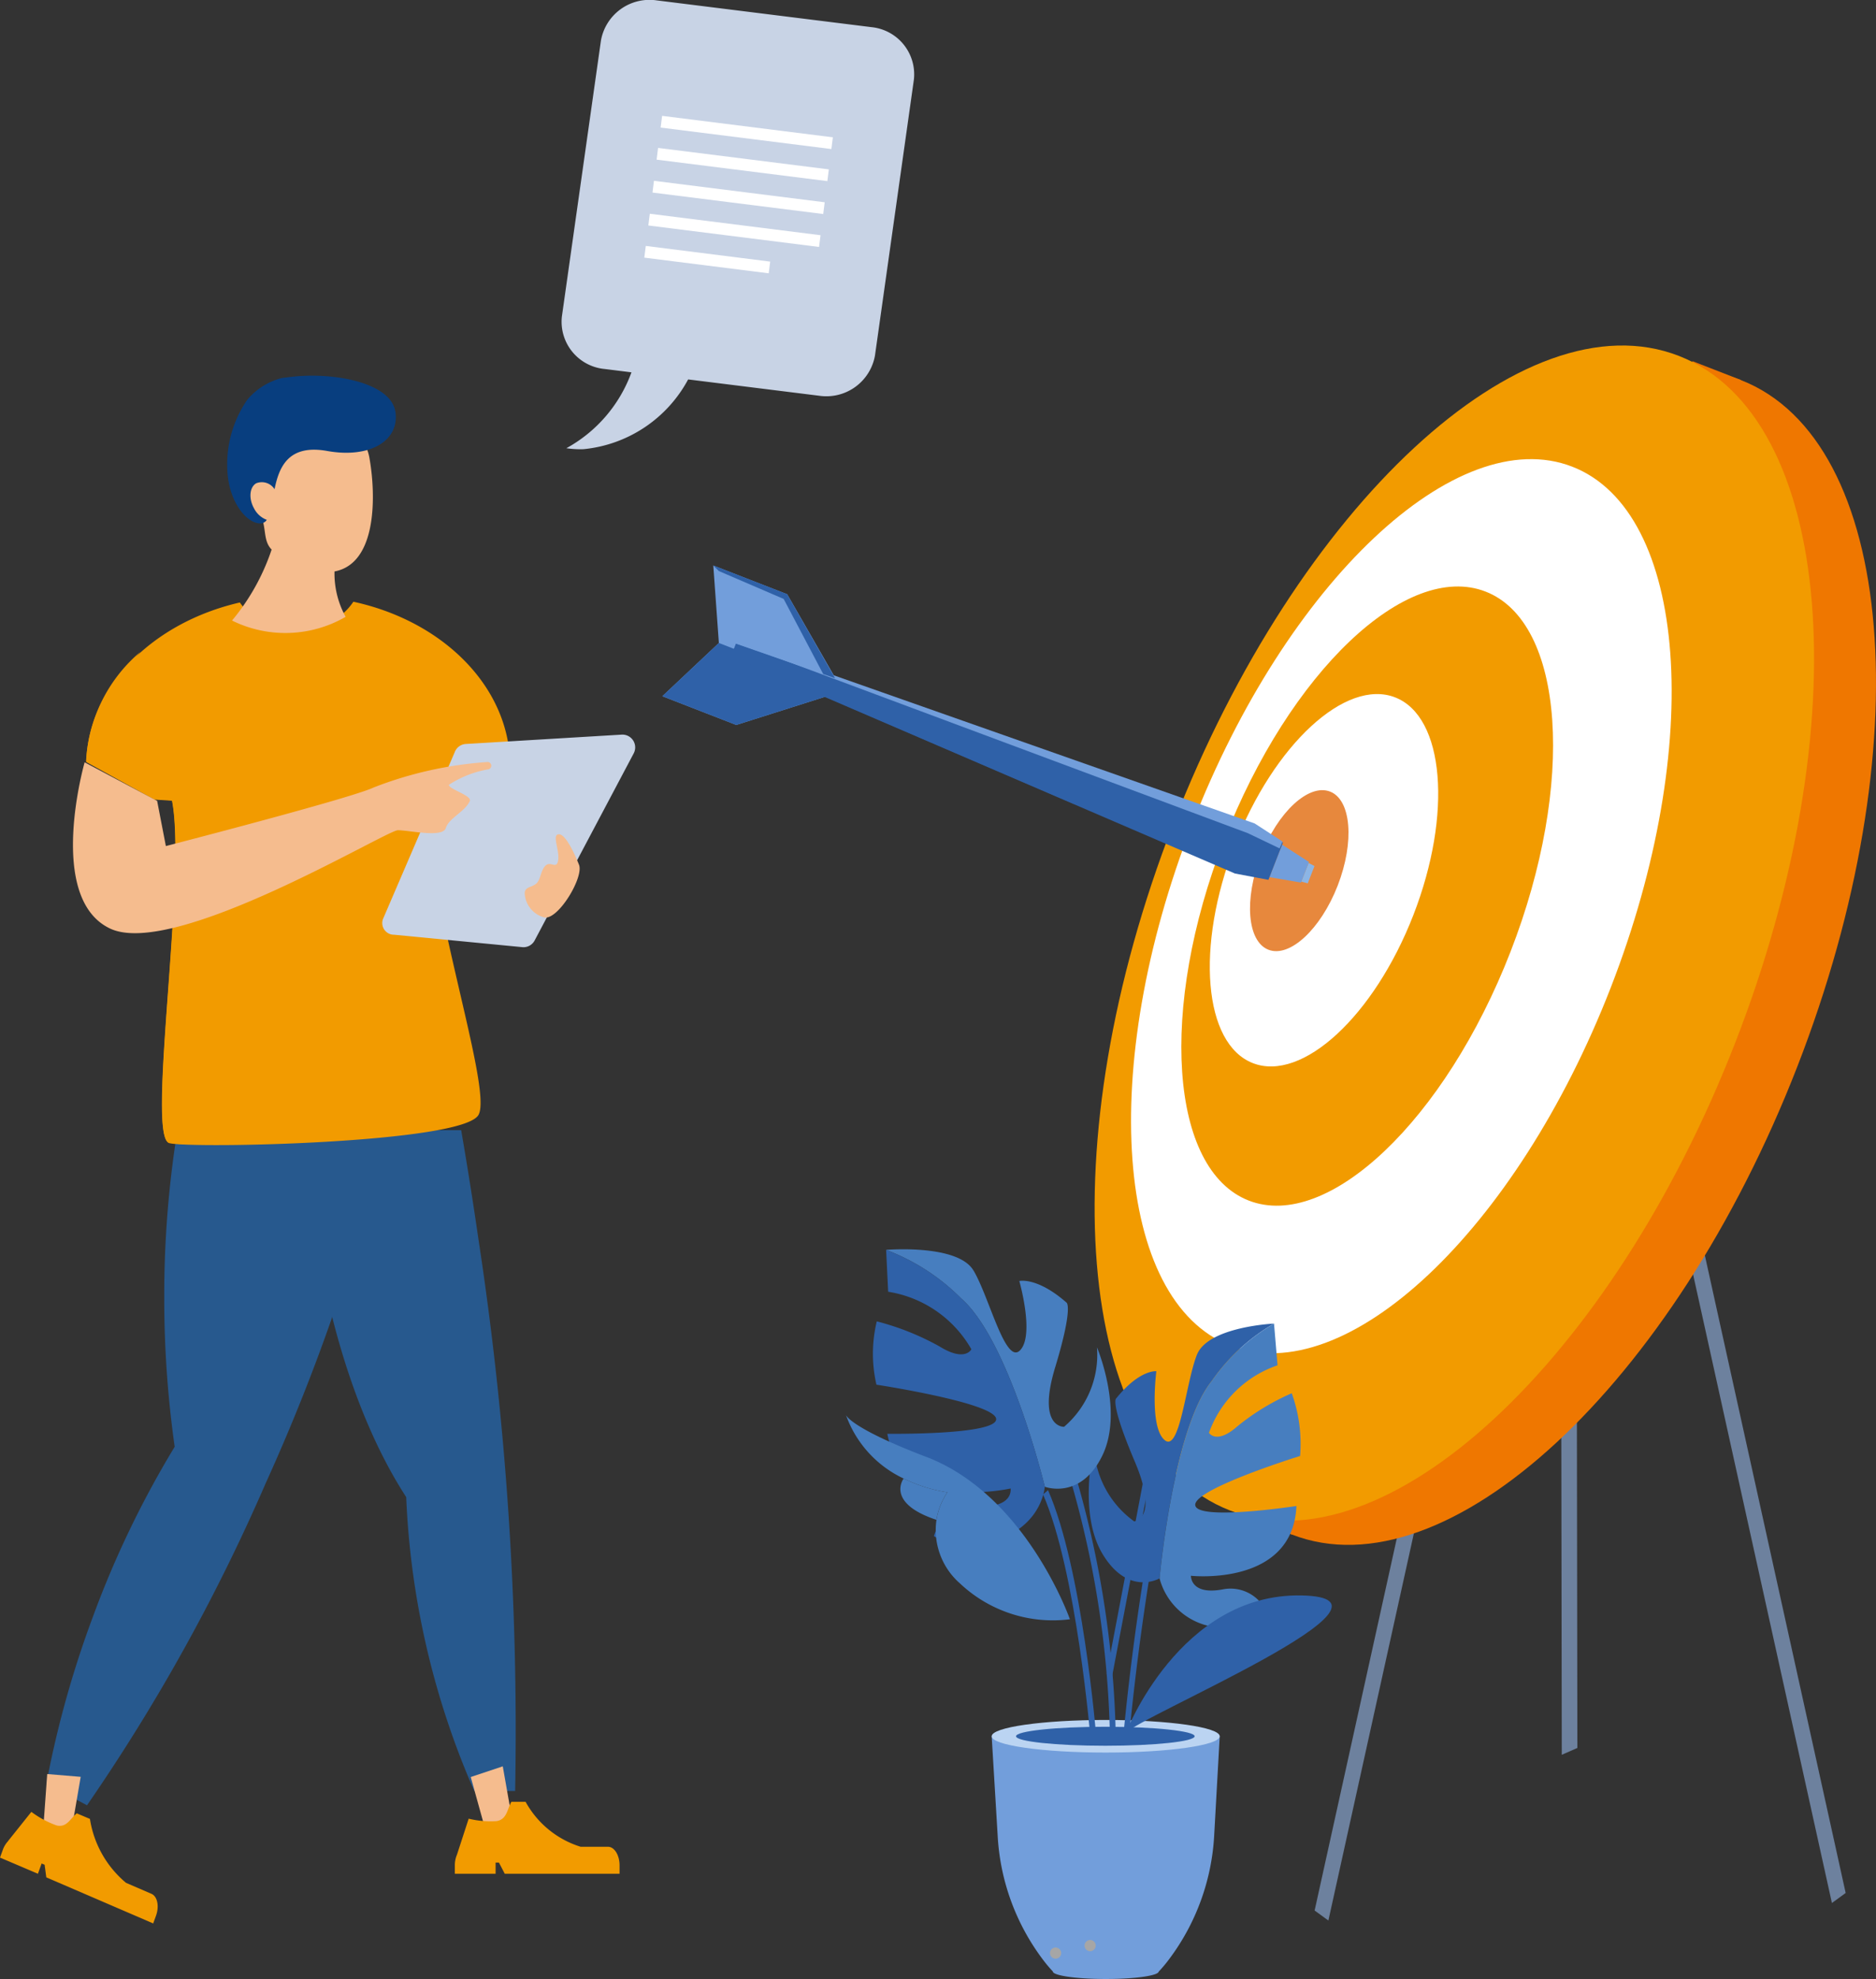 <svg id="グループ_39980" data-name="グループ 39980" xmlns="http://www.w3.org/2000/svg" xmlns:xlink="http://www.w3.org/1999/xlink" width="67.23" height="70.914" viewBox="0 0 67.23 70.914">
  <rect x="0" y="0" width="67.23" height="70.914" fill="#333333" stroke="none"/>
  <defs>
    <clipPath id="clip-path">
      <rect id="長方形_14618" data-name="長方形 14618" width="67.23" height="70.914" fill="none"/>
    </clipPath>
  </defs>
  <path id="パス_26575" data-name="パス 26575" d="M242.526,213.039l-.493-.359,7.421-33.6.493.359Z" transform="translate(-194.921 -144.22)" fill="#6d819e"/>
  <path id="パス_26576" data-name="パス 26576" d="M306.571,209.81l.493-.359-7.421-33.6-.493.359Z" transform="translate(-240.921 -141.619)" fill="#6d819e"/>
  <path id="パス_26577" data-name="パス 26577" d="M287.33,179.648l.559-.245-.05-34.412-.559.245Z" transform="translate(-231.361 -116.768)" fill="#6d819e"/>
  <g id="グループ_39979" data-name="グループ 39979">
    <g id="グループ_39978" data-name="グループ 39978" clip-path="url(#clip-path)">
      <path id="パス_26578" data-name="パス 26578" d="M235.905,93.014c-4.443,11.424-12.554,18.932-18.116,16.769s-6.47-13.178-2.027-24.6,12.554-18.932,18.116-16.769,6.47,13.178,2.027,24.6" transform="translate(-171.494 -54.796)" fill="#ef7700"/>
      <rect id="長方形_14612" data-name="長方形 14612" width="44.39" height="1.854" transform="translate(44.568 54.315) rotate(-68.75)" fill="#ef7700"/>
      <path id="パス_26579" data-name="パス 26579" d="M224.492,88.575c-4.443,11.424-12.554,18.932-18.116,16.769s-6.47-13.178-2.027-24.6S216.9,61.809,222.466,63.973s6.47,13.178,2.027,24.6" transform="translate(-162.303 -51.221)" fill="#f29b00"/>
      <path id="パス_26580" data-name="パス 26580" d="M225.429,103.458c-3.383,8.7-9.484,14.442-13.629,12.831s-4.762-9.969-1.379-18.667,9.484-14.442,13.629-12.831,4.762,9.969,1.379,18.667" transform="translate(-167.705 -68.068)" fill="#fff"/>
      <path id="パス_26581" data-name="パス 26581" d="M229.293,121.059c-2.343,6.026-6.542,10.017-9.378,8.914s-3.235-6.882-.891-12.908,6.542-10.017,9.378-8.914,3.234,6.882.891,12.908" transform="translate(-175.162 -86.952)" fill="#f29b00"/>
      <path id="パス_26582" data-name="パス 26582" d="M230.029,135.7c-1.407,3.619-3.982,5.994-5.751,5.307s-2.062-4.179-.655-7.8,3.982-5.994,5.751-5.307,2.062,4.179.655,7.8" transform="translate(-179.378 -102.911)" fill="#fff"/>
      <path id="パス_26583" data-name="パス 26583" d="M233.285,148.876c-.609,1.565-1.719,2.594-2.48,2.3s-.884-1.8-.276-3.369,1.719-2.593,2.48-2.3.885,1.8.276,3.369" transform="translate(-185.346 -117.143)" fill="#e7883d"/>
      <path id="パス_26584" data-name="パス 26584" d="M124.588,109.819l-2.649-1.03,2.026-1.908-.2-2.776,2.649,1.03,1.994,3.472Z" transform="translate(-98.203 -83.841)" fill="#729edb"/>
      <path id="パス_26585" data-name="パス 26585" d="M239.816,159.588l-.231-.06.261-.67.211.112Z" transform="translate(-192.95 -127.936)" fill="#8cb5e5"/>
      <path id="パス_26586" data-name="パス 26586" d="M234.847,156.856l-1.129-.193.453-1.165.963.62Z" transform="translate(-188.225 -125.231)" fill="#729edb"/>
      <path id="パス_26587" data-name="パス 26587" d="M121.939,120.274l2.649,1.03,3.816-1.212-4.439-1.726Z" transform="translate(-98.203 -95.326)" fill="#2f61a8"/>
      <path id="パス_26588" data-name="パス 26588" d="M134.576,119.007l18.061,7.773,1.2.227.52-1.336-1.054-.65-18.551-6.465Z" transform="translate(-108.38 -95.479)" fill="#2f61a8"/>
      <path id="パス_26589" data-name="パス 26589" d="M147.416,122.913l-12.645-4.407-.175.451,12.3,5.294Z" transform="translate(-108.396 -95.439)" fill="#2f61a8"/>
      <path id="パス_26590" data-name="パス 26590" d="M136.9,118.549l18.073,6.74,1.135.544.106-.246-1-.648L136.918,118.5Z" transform="translate(-110.251 -95.432)" fill="#729edb"/>
      <path id="パス_26591" data-name="パス 26591" d="M135.256,108l.424.15-1.72-3.013-2.646-1.029.2.2,2.324,1Z" transform="translate(-105.754 -83.846)" fill="#2f61a8"/>
      <path id="パス_26592" data-name="パス 26592" d="M137.627,122.414l-3.051-1.541,3.344,1.428Z" transform="translate(-108.381 -97.345)" fill="#2f61a8"/>
      <path id="パス_26593" data-name="パス 26593" d="M62.121,231.737a29.311,29.311,0,0,1-2.438-10.531c-1.969-3.031-3.338-7.737-3.651-13.148h5.621q.331,1.917.62,3.914a116.66,116.66,0,0,1,1.314,19.765Z" transform="translate(-45.126 -167.56)" fill="#27598e"/>
      <path id="パス_26594" data-name="パス 26594" d="M13.13,218.706a37.874,37.874,0,0,1-.374-5.364,37.246,37.246,0,0,1,.5-6.147H20.78a70.115,70.115,0,0,1-4.38,12.8,67.894,67.894,0,0,1-6.412,11.56l-1.457-.777a36.472,36.472,0,0,1,1.673-5.991,34.933,34.933,0,0,1,2.926-6.079" transform="translate(-6.87 -166.865)" fill="#27598e"/>
      <path id="パス_26595" data-name="パス 26595" d="M18.319,117.873l-2.443-1.346c.087-2.722,2.386-5,5.505-5.717a2.308,2.308,0,0,0,2.028.973,2.29,2.29,0,0,0,2.041-1c2.951.639,5.192,2.672,5.564,5.167l-2.99,1.426c.034,4.051,2.44,10.885,1.907,11.8-.585,1.008-10.245,1.209-11.076,1.008s.638-9.552.1-12.269Z" transform="translate(-12.786 -89.221)" fill="#f29b00"/>
      <path id="パス_26596" data-name="パス 26596" d="M42.717,94.507a4.315,4.315,0,0,0,4.072-.133,3.21,3.21,0,0,1-.4-1.593,2.922,2.922,0,0,1,.7-2V89.739H44.536a7.846,7.846,0,0,1-1.819,4.768" transform="translate(-34.402 -72.271)" fill="#f5bc8e"/>
      <path id="パス_26597" data-name="パス 26597" d="M48.726,80.1c-.233-1.279-1.521-1.047-2.461-.844a1.533,1.533,0,0,0-1.353,1.1c-.136-.124-.281.212-.434.251-.317.081-.486.248-.381.735s.446,1.112.763,1.03a.428.428,0,0,0,.043-.018c.11.39.054.731.29,1.006a2.883,2.883,0,0,0,1.945.843c1.93.026,1.821-2.82,1.588-4.1" transform="translate(-35.488 -63.698)" fill="#f5bc8e"/>
      <path id="パス_26598" data-name="パス 26598" d="M47.848,70.449c-.158-1.039-2.214-1.431-3.753-1.244l-.308.037a2.39,2.39,0,0,0-1.248.784,4.081,4.081,0,0,0-.7,2.691c.1,1.016.675,1.714,1.151,1.737a.276.276,0,0,0,.251-.128.847.847,0,0,1-.456-.409c-.2-.355-.163-.759.074-.9a.54.54,0,0,1,.66.211c.16-.788.49-1.621,1.887-1.37,1.528.275,2.6-.367,2.444-1.407" transform="translate(-33.68 -55.698)" fill="#083e7f"/>
      <path id="パス_26599" data-name="パス 26599" d="M88.127,327.031l-.975.326-.5-1.8,1.148-.384Z" transform="translate(-69.782 -261.88)" fill="#f5bc8e"/>
      <path id="パス_26600" data-name="パス 26600" d="M83.812,333.606l.423-1.3a3.277,3.277,0,0,0,1,.088c.381-.063.38-.442.531-.693h.508a3.4,3.4,0,0,0,1.974,1.612h.979c.229,0,.415.3.415.666v.3H85.527l-.208-.4H85.2v.4H83.739v-.3a.959.959,0,0,1,.073-.375" transform="translate(-67.439 -267.137)" fill="#f29b00"/>
      <path id="パス_26601" data-name="パス 26601" d="M9.006,328.548l-1.016-.088.136-1.875,1.2.1Z" transform="translate(-6.434 -263.015)" fill="#f5bc8e"/>
      <path id="パス_26602" data-name="パス 26602" d="M.294,334.6l.83-1.039a3.456,3.456,0,0,0,.9.485c.375.094.5-.259.727-.432l.472.2a3.723,3.723,0,0,0,1.294,2.291l.911.393c.212.092.286.445.162.786l-.1.275-3.831-1.651-.06-.451-.107-.046-.133.368L0,335.2l.1-.275a.9.9,0,0,1,.194-.32" transform="translate(0 -268.636)" fill="#f29b00"/>
      <path id="パス_26603" data-name="パス 26603" d="M20.118,125l-.764-.052-2.946-1.5a5.627,5.627,0,0,1,1.4-3.454,5.515,5.515,0,0,0-1.948,3.928l2.443,1.346.634.047c.541,2.717-.925,12.068-.1,12.269a5.676,5.676,0,0,0,.855.061c-.129-2.757.951-10.168.419-12.643" transform="translate(-12.776 -96.637)" fill="#f29b00"/>
      <path id="パス_26604" data-name="パス 26604" d="M79.383,135.917l-3.548,6.7a.452.452,0,0,1-.426.241l-4.609-.446a.419.419,0,0,1-.4-.564l2.568-5.972a.454.454,0,0,1,.4-.3l5.589-.335a.458.458,0,0,1,.426.675" transform="translate(-56.675 -108.917)" fill="#c8d3e5"/>
      <path id="パス_26605" data-name="パス 26605" d="M16.452,141.668l.313,1.619s6.667-1.72,7.449-2.1a13.76,13.76,0,0,1,4.087-.912.133.133,0,0,1,.024.262,3.758,3.758,0,0,0-1.418.556c0,.157.836.387.751.579-.172.387-.751.61-.861.97s-1.308.078-1.718.078-8.016,4.617-10.317,3.521-.908-5.955-.908-5.955Z" transform="translate(-10.821 -112.97)" fill="#f5bc8e"/>
      <path id="パス_26606" data-name="パス 26606" d="M97.033,155.344c.163-.141.155-.489.343-.652s.394.167.444-.2-.251-.942.042-.913.695,1.072.695,1.072c.211.426-.737,2.013-1.238,1.905a.94.94,0,0,1-.7-.862c0-.239.247-.206.41-.347" transform="translate(-77.815 -123.682)" fill="#f5bc8e"/>
      <path id="パス_26607" data-name="パス 26607" d="M105.887,13.343l-.971-.121a1.7,1.7,0,0,1-1.531-1.879l1.4-9.89a1.768,1.768,0,0,1,2-1.439l7.695.959A1.7,1.7,0,0,1,116,2.852l-1.395,9.89a1.769,1.769,0,0,1-2,1.439l-4.695-.585a4.783,4.783,0,0,1-3.752,2.5,3.445,3.445,0,0,1-.612-.035,5.077,5.077,0,0,0,2.334-2.723" transform="translate(-83.249 0)" fill="#c8d3e5"/>
      <rect id="長方形_14613" data-name="長方形 14613" width="0.424" height="6.167" transform="translate(23.531 5.721) rotate(-82.835)" fill="#fff"/>
      <rect id="長方形_14614" data-name="長方形 14614" width="0.424" height="6.167" transform="translate(23.383 6.9) rotate(-82.835)" fill="#fff"/>
      <rect id="長方形_14615" data-name="長方形 14615" width="0.424" height="6.167" transform="translate(23.234 8.08) rotate(-82.835)" fill="#fff"/>
      <rect id="長方形_14616" data-name="長方形 14616" width="0.423" height="4.494" transform="matrix(0.125, -0.992, 0.992, 0.125, 23.09, 9.232)" fill="#fff"/>
      <rect id="長方形_14617" data-name="長方形 14617" width="0.424" height="6.167" transform="translate(23.675 4.572) rotate(-82.835)" fill="#fff"/>
      <path id="パス_26608" data-name="パス 26608" d="M190.754,319.632h-8.172l.215,3.574a8.1,8.1,0,0,0,1.624,4.434,4.969,4.969,0,0,0,.352.419c0,.149.848.271,1.9.271s1.895-.121,1.895-.271h.006a5.036,5.036,0,0,0,.361-.431,8.121,8.121,0,0,0,1.621-4.451Z" transform="translate(-147.043 -257.416)" fill="#729edb"/>
      <path id="パス_26609" data-name="パス 26609" d="M190.754,317.217c0,.322-1.829.584-4.086.584s-4.086-.261-4.086-.584,1.829-.584,4.086-.584,4.086.261,4.086.584" transform="translate(-147.043 -255.001)" fill="#bbd4f2"/>
      <path id="パス_26610" data-name="パス 26610" d="M193.445,318.225c0,.188-1.434.34-3.2.34s-3.2-.152-3.2-.34,1.434-.34,3.2-.34,3.2.152,3.2.34" transform="translate(-150.633 -256.009)" fill="#2f61a8"/>
      <path id="パス_26611" data-name="パス 26611" d="M193.349,358.6a.2.2,0,1,1,.09.276.2.2,0,0,1-.09-.276" transform="translate(-155.696 -288.709)" fill="#a6a6a6"/>
      <path id="パス_26612" data-name="パス 26612" d="M199.707,357.22a.2.2,0,1,1,.09.275.2.2,0,0,1-.09-.275" transform="translate(-160.816 -287.597)" fill="#a6a6a6"/>
      <path id="パス_26613" data-name="パス 26613" d="M197.335,276.841a35.8,35.8,0,0,0-1.77-10.593l-.19.123a35.384,35.384,0,0,1,1.75,10.463Z" transform="translate(-157.345 -214.423)" fill="#2f61a8"/>
      <path id="パス_26614" data-name="パス 26614" d="M203.923,276.909l1.439-7.569-.2-.075-1.439,7.569Z" transform="translate(-164.066 -216.854)" fill="#2f61a8"/>
      <path id="パス_26615" data-name="パス 26615" d="M193.749,283.346l.209-.033c-.02-.251-.511-6.192-1.744-9l-.179.152c1.209,2.757,1.709,8.824,1.714,8.885" transform="translate(-154.656 -220.915)" fill="#2f61a8"/>
      <path id="パス_26616" data-name="パス 26616" d="M206.912,280.264a94.4,94.4,0,0,1,1.428-9.7l-.2-.08a94.8,94.8,0,0,0-1.434,9.749Z" transform="translate(-166.469 -217.832)" fill="#2f61a8"/>
      <path id="パス_26617" data-name="パス 26617" d="M204.322,244.788c-.4,1.016-.609,3.522-1.159,3.046s-.292-2.463-.292-2.463-.6-.072-1.446.982c0,0-.212.171.67,2.247s-.017,2.152-.017,2.152a3.467,3.467,0,0,1-1.442-2.674s-.592,2.384.326,3.873,2.024.843,2.024.843.483-5.354,1.868-7.068a6.947,6.947,0,0,1,2.232-2.062s-2.369.107-2.764,1.124" transform="translate(-161.431 -196.235)" fill="#2f61a8"/>
      <path id="パス_26618" data-name="パス 26618" d="M213.488,252.794a2.372,2.372,0,0,0,2.525,1.753,1.886,1.886,0,0,0,1.327-.5,1.409,1.409,0,0,0-1.583-.86c-1.17.222-1.145-.487-1.145-.487s3.657.4,3.781-2.5c0,0-3.577.547-3.626-.033s3.758-1.76,3.758-1.76a5.35,5.35,0,0,0-.3-2.247,8.344,8.344,0,0,0-1.939,1.177c-.764.679-1.027.24-1.027.24a3.966,3.966,0,0,1,2.457-2.418l-.126-1.495a6.946,6.946,0,0,0-2.233,2.062c-1.384,1.714-1.868,7.068-1.868,7.068" transform="translate(-171.933 -196.235)" fill="#477ebf"/>
      <path id="パス_26619" data-name="パス 26619" d="M166.265,230.743c.568.953,1.147,3.407,1.672,2.861s-.029-2.481-.029-2.481.636-.154,1.693.775c0,0,.252.141-.408,2.319s.319,2.13.319,2.13a3.391,3.391,0,0,0,1.179-2.847s.97,2.282.19,3.883-2.06,1.112-2.06,1.112-1.268-5.241-3-6.75a7.55,7.55,0,0,0-2.69-1.738s2.564-.217,3.132.736" transform="translate(-131.379 -185.22)" fill="#477ebf"/>
      <path id="パス_26620" data-name="パス 26620" d="M166.837,238.584s-.1,1.752-2.473,2.083a2.171,2.171,0,0,1-1.5-.315,1.512,1.512,0,0,1,1.584-1.068c1.29.059,1.164-.639,1.164-.639s-3.879.895-4.417-1.96c0,0,3.926.053,3.9-.528s-4.29-1.231-4.29-1.231a4.944,4.944,0,0,1,.012-2.269,9.41,9.41,0,0,1,2.251.9c.917.568,1.139.1,1.139.1a4.181,4.181,0,0,0-2.982-2.061l-.073-1.5a7.55,7.55,0,0,1,2.69,1.738c1.729,1.509,3,6.75,3,6.75" transform="translate(-129.396 -185.308)" fill="#2f61a8"/>
      <path id="パス_26621" data-name="パス 26621" d="M207.244,298.638s1.928-5.021,6.3-4.936-5.84,4.339-6.3,4.936" transform="translate(-166.904 -236.532)" fill="#2f61a8"/>
      <path id="パス_26622" data-name="パス 26622" d="M165.883,272.183h0s-.665.873,1.175,1.481h0a2.453,2.453,0,0,1,.392-.987,5.447,5.447,0,0,1-1.568-.494" transform="translate(-133.499 -219.203)" fill="#477ebf"/>
      <path id="パス_26623" data-name="パス 26623" d="M158.614,261.963c-2.764-1.057-2.878-1.507-2.878-1.507a4,4,0,0,0,2.07,2.283,5.447,5.447,0,0,0,1.568.494,2.454,2.454,0,0,0-.392.987,2.541,2.541,0,0,0,.846,2.281,4.853,4.853,0,0,0,3.936,1.281s-1.557-4.446-5.149-5.82" transform="translate(-125.422 -209.758)" fill="#477ebf"/>
    </g>
  </g>
</svg>
